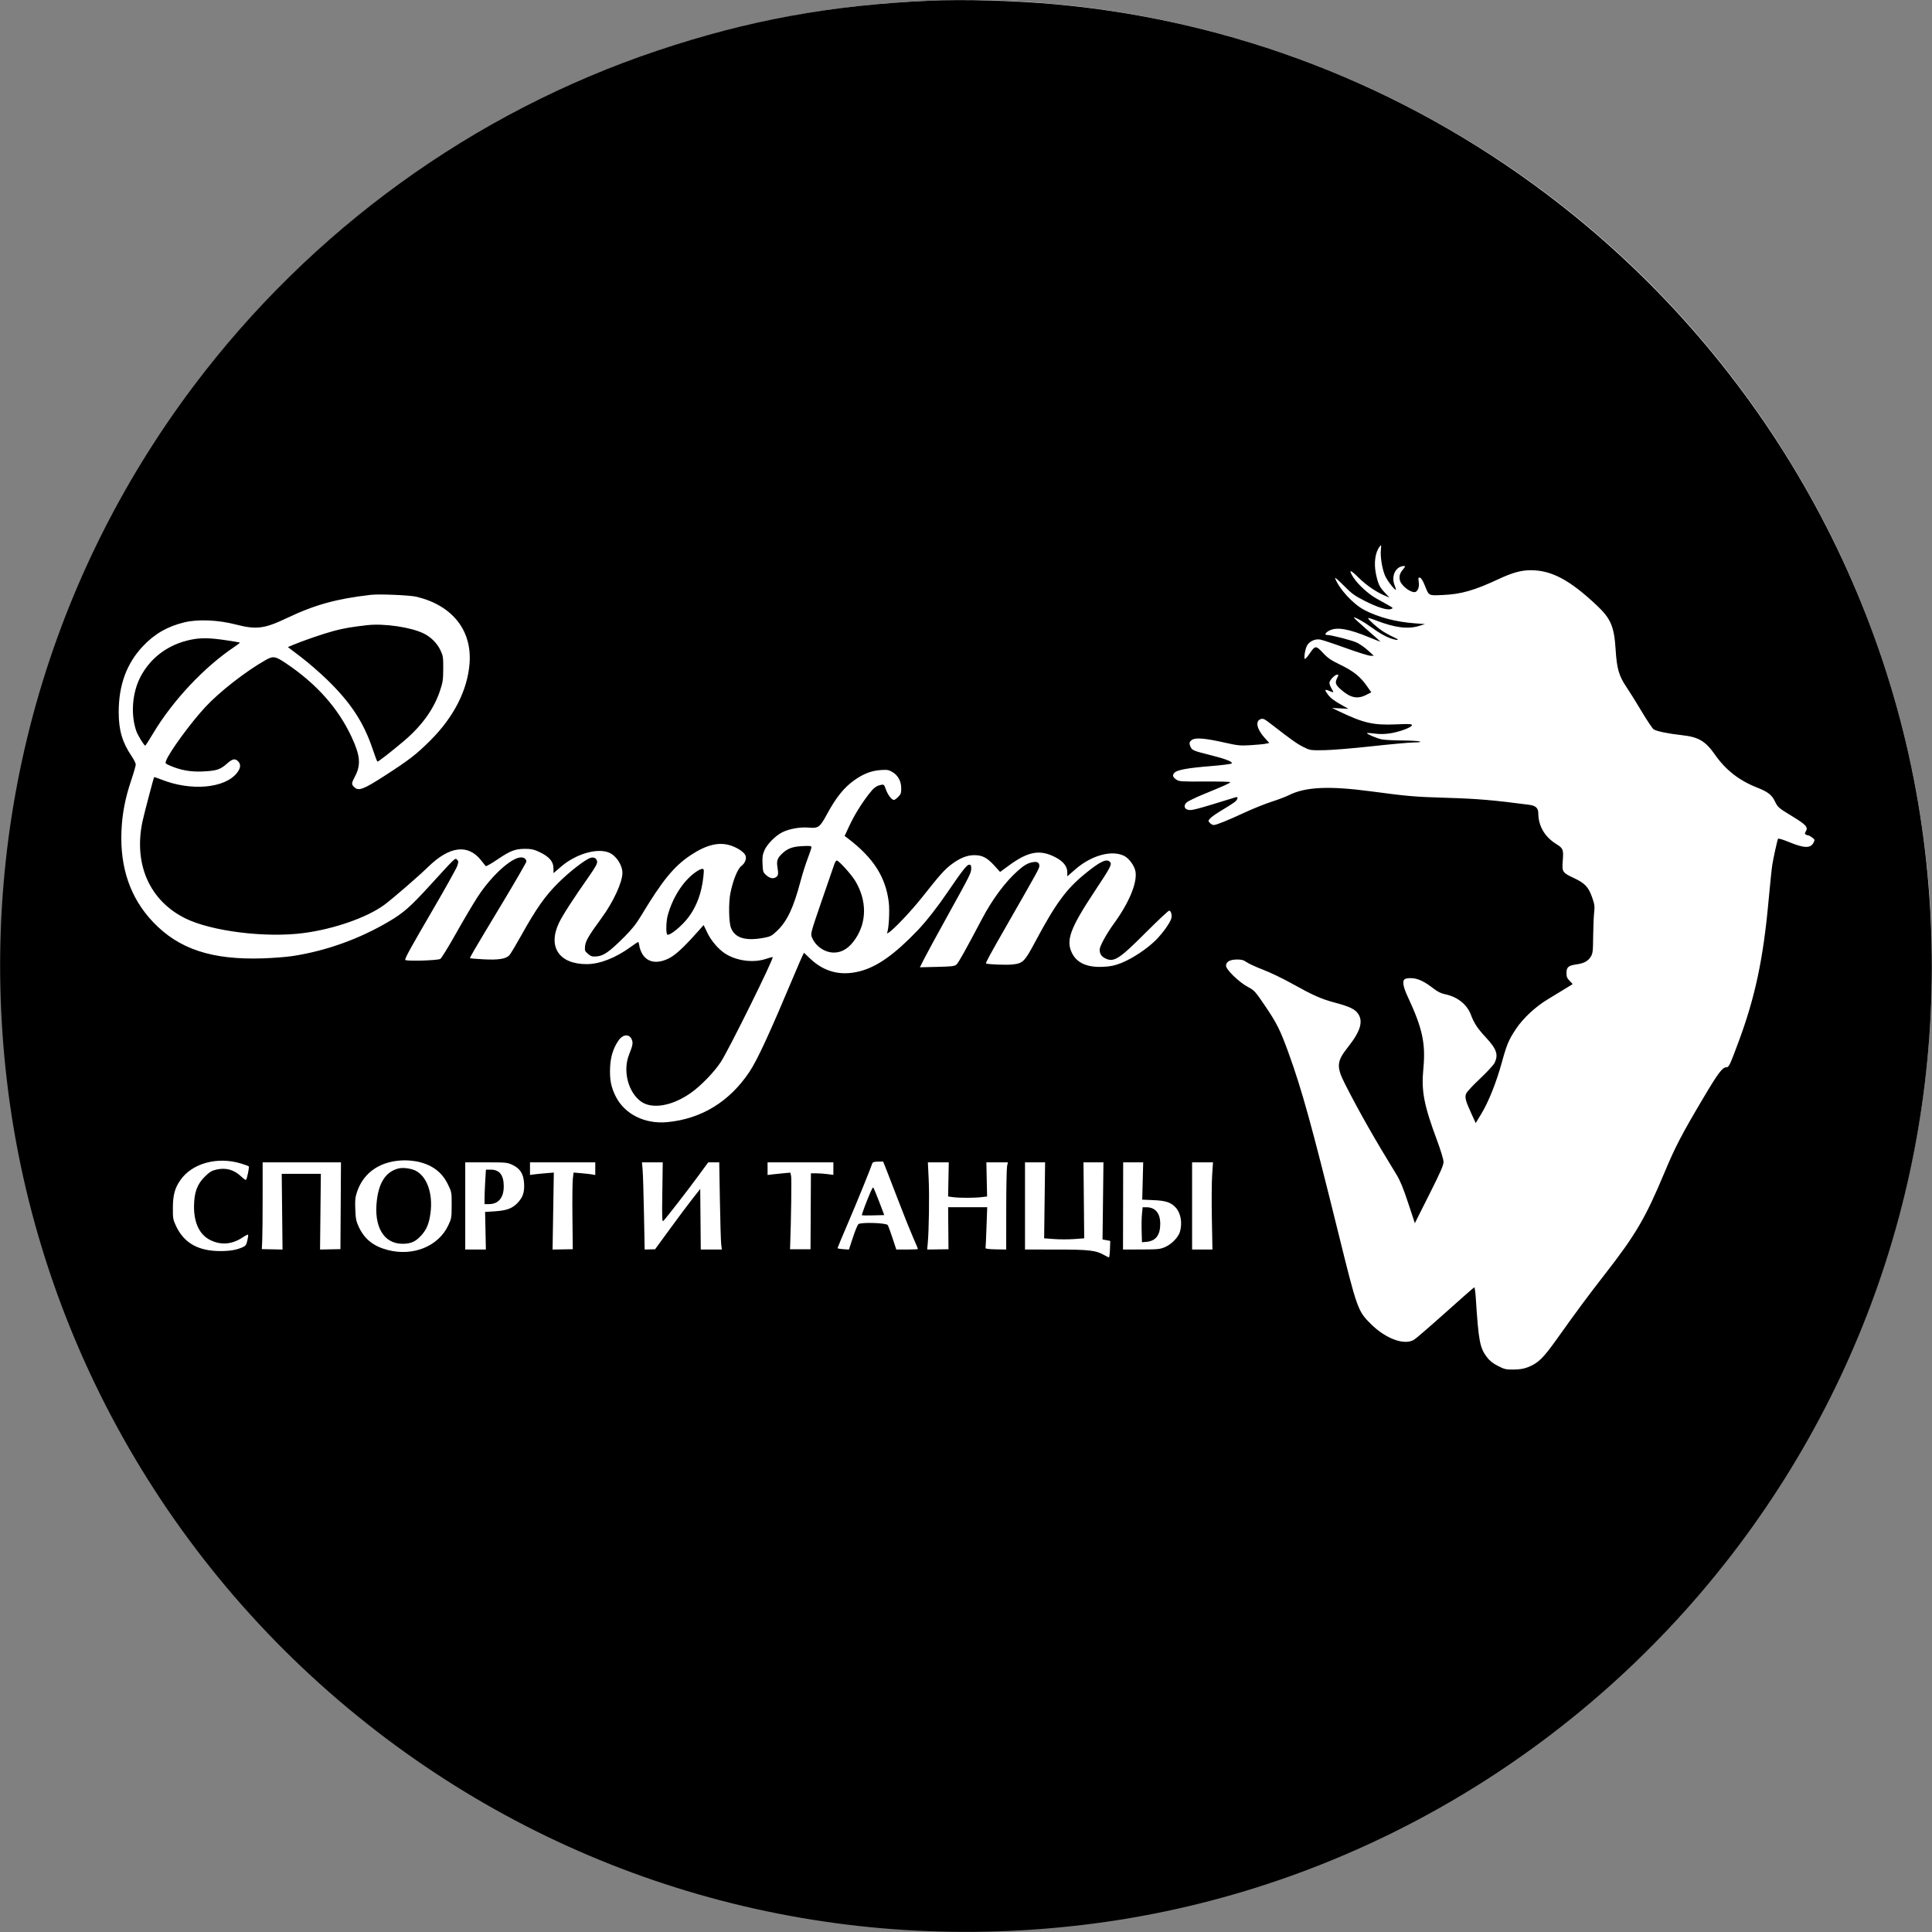 <?xml version="1.0" encoding="UTF-8"?> <svg xmlns="http://www.w3.org/2000/svg" width="1850" height="1850" viewBox="0 0 1850 1850" fill="none"><rect x="0" y="0" width="1850" height="1850" fill="#808080" stroke="none"/> <circle cx="925.5" cy="924.5" r="924.5" fill="white"></circle> <path fill-rule="evenodd" clip-rule="evenodd" d="M890 0.669C796.147 4.767 715.729 19.519 629.5 48.454C453.244 107.6 297.859 220.03 185.172 369.953C41.946 560.505 -21.396 796.423 6.613 1035C35.92 1284.63 167.437 1512.61 369.953 1664.83C563.693 1810.45 804.553 1873.46 1047 1841.94C1291.4 1810.17 1515.25 1679.05 1664.83 1480.05C1808.05 1289.49 1871.4 1053.58 1843.39 815C1814.08 565.366 1682.56 337.391 1480.05 185.172C1342.74 81.964 1181.28 19.691 1010.5 4.074C972.209 0.572 923.646 -0.8 890 0.669ZM1322.25 526.8C1321.61 533.463 1323.64 545.507 1326.43 551.62C1328.59 556.341 1335.79 565.542 1336.65 564.68C1336.86 564.475 1336.35 562.677 1335.51 560.686C1331.74 551.648 1336.46 542 1344.65 542C1345.8 542 1345.55 542.748 1343.66 544.995C1340.45 548.806 1339.66 551.358 1340.42 555.412C1341.31 560.143 1349.6 567 1354.43 567C1357.33 567 1359.29 562.422 1358.54 557.414C1357.93 553.327 1358.05 552.863 1359.66 553.174C1360.84 553.4 1362.45 555.944 1364.25 560.424C1368.41 570.769 1367.6 570.33 1381.48 569.752C1399 569.021 1411.67 565.409 1435.1 554.466C1448.1 548.391 1456.6 546.037 1465.61 546.015C1485.57 545.967 1503 555.225 1528.99 579.67C1542.46 592.342 1545.69 599.921 1547.06 622.085C1548.18 640.197 1550.25 647.347 1557.38 657.82C1560.28 662.08 1566.86 672.637 1572 681.279C1577.14 689.922 1582.33 697.639 1583.53 698.427C1586.29 700.234 1597.56 702.552 1610.47 703.966C1626.56 705.728 1633.01 709.543 1642.3 722.796C1652.54 737.381 1665.26 747.317 1682.37 754.088C1693.09 758.331 1696.56 761.047 1699.8 767.747C1702.38 773.059 1703.11 773.683 1715.79 781.406C1729.69 789.869 1731.67 792.093 1729.05 796.285C1728.06 797.884 1728.08 798.433 1729.16 799.119C1729.9 799.587 1731 799.976 1731.62 799.985C1732.23 799.993 1733.91 800.93 1735.36 802.066C1737.84 804.017 1737.9 804.287 1736.53 806.939C1733.71 812.404 1727.74 812.307 1713.69 806.565C1706.44 803.603 1702.74 802.536 1702.46 803.325C1701.56 805.851 1698.03 822.057 1697.06 828.121C1696.5 831.64 1694.89 847.115 1693.49 862.51C1688.43 918.228 1680.65 954.847 1664.82 997.466C1656.33 1020.33 1655.52 1022 1652.99 1022C1649.32 1022 1645.19 1027.5 1631.24 1051C1610.55 1085.85 1604.11 1098.19 1593.95 1122.5C1575.59 1166.45 1566.39 1182.14 1536.5 1220.5C1520.71 1240.77 1509.92 1255.33 1491.3 1281.48C1477.55 1300.79 1473 1305.24 1463 1309.18C1459.07 1310.72 1455.19 1311.36 1449.4 1311.42C1442.03 1311.49 1440.68 1311.18 1434.44 1308C1429.46 1305.46 1426.53 1303.12 1423.77 1299.5C1417.04 1290.66 1415.8 1284.08 1413.2 1243.5C1412.82 1237.45 1412.14 1232.59 1411.7 1232.7C1411.26 1232.8 1398.95 1243.6 1384.34 1256.7C1369.72 1269.79 1356.13 1281.54 1354.13 1282.8C1345.09 1288.54 1327.17 1282.11 1312.9 1268.01C1300.11 1255.38 1299.7 1254.21 1281.12 1179C1256.03 1077.45 1246.61 1043.42 1233.77 1008C1225.9 986.291 1222.55 979.611 1211.04 962.673C1201.9 949.218 1201.09 948.326 1194.96 945.069C1186.44 940.544 1174 928.474 1174 924.739C1174 920.925 1177.65 918.848 1184.46 918.787C1188.91 918.747 1190.78 919.271 1193.89 921.424C1196.02 922.902 1203.04 926.112 1209.49 928.558C1215.93 931.003 1228.02 936.797 1236.35 941.433C1257.56 953.235 1264.83 956.476 1278 960.011C1292.49 963.9 1297.44 966.276 1300.54 970.839C1305.53 978.19 1302.57 987.788 1290.71 1002.73C1279.89 1016.35 1279.5 1021.35 1287.96 1038.05C1301.1 1063.98 1316.36 1090.84 1337.37 1125C1340.7 1130.42 1343.76 1137.88 1348.39 1151.88L1354.8 1171.25L1368.56 1143.88C1379.63 1121.85 1382.3 1115.72 1382.25 1112.5C1382.21 1110.21 1379.6 1101.54 1376.13 1092.21C1363.43 1058.03 1360.89 1044.78 1362.93 1023.46C1365.26 999.184 1362.15 984.761 1348.03 954.5C1343.7 945.193 1342.69 939.906 1344.86 937.748C1345.57 937.031 1348.33 936.552 1351.34 936.623C1357.49 936.767 1363.78 939.674 1372.36 946.347C1376.61 949.651 1379.78 951.226 1383.86 952.07C1395.62 954.498 1404.82 961.847 1408.48 971.726C1411.37 979.568 1414.9 984.939 1422.46 993.019C1433.16 1004.47 1435.07 1010.01 1431.04 1017.92C1429.96 1020.03 1423.7 1026.8 1417.13 1032.96C1410.55 1039.12 1404.62 1045.5 1403.94 1047.13C1402.44 1050.77 1403.33 1054.18 1409.07 1066.65L1413.08 1075.38L1418.51 1066.44C1425.34 1055.19 1432.79 1036.55 1437.95 1017.82C1442.83 1000.08 1444.63 995.785 1451.58 985.333C1458.43 975.046 1470.11 964.138 1481.92 957C1489.91 952.171 1504.97 942.986 1505.8 942.44C1505.96 942.332 1504.72 940.873 1503.05 939.199C1500.54 936.697 1500 935.341 1500 931.6C1500 926.145 1501.9 924.516 1509.5 923.463C1516.58 922.482 1520.63 920.337 1523.17 916.221C1525.18 912.97 1525.39 911.24 1525.54 896.578C1525.64 887.735 1526.06 877.448 1526.48 873.719C1527.15 867.74 1526.92 866.024 1524.53 859.219C1521.09 849.435 1517.63 845.728 1507.5 840.983C1495.96 835.573 1495.59 835.008 1496.44 824.091C1497.27 813.509 1496.79 812.275 1490.27 808.247C1479.17 801.391 1473.05 790.935 1473.01 778.75C1473 773.796 1470.51 771.456 1464.4 770.655C1430.22 766.173 1414.88 764.856 1387 764.007C1354.15 763.007 1348.81 762.558 1313 757.785C1272.44 752.379 1249.88 753.454 1233.89 761.554C1231.19 762.923 1223.92 765.671 1217.74 767.661C1211.56 769.65 1200.2 774.193 1192.5 777.757C1175.08 785.817 1164.75 790 1162.24 790C1161.18 790 1159.49 789.095 1158.49 787.99C1156.72 786.037 1156.74 785.905 1159.09 783.404C1160.41 781.988 1165.55 778.439 1170.5 775.518C1175.45 772.597 1180.74 769.228 1182.25 768.031C1185.37 765.566 1186.02 762.551 1183.25 763.406C1144.13 775.503 1141.07 776.306 1137.51 775.412C1133.93 774.513 1133.28 771.243 1136.14 768.497C1137.44 767.255 1144.8 763.661 1152.5 760.512C1172.37 752.383 1178 749.835 1178 748.963C1178 748.542 1167.07 748.266 1153.72 748.349C1131.83 748.485 1129.17 748.322 1126.67 746.692C1122.94 744.262 1122.33 742.223 1124.65 739.907C1127.37 737.182 1137.49 735.343 1159.41 733.587C1169.82 732.755 1178.78 731.617 1179.34 731.059C1180.86 729.543 1173.47 726.633 1159 723.039C1143.24 719.125 1141.52 718.427 1140.13 715.385C1138.44 711.68 1138.74 710.22 1141.54 708.382C1144.97 706.136 1154.21 706.934 1172.5 711.053C1185.31 713.939 1187.43 714.151 1197.5 713.553C1203.55 713.194 1210.06 712.569 1211.97 712.165L1215.44 711.431L1211.35 706.965C1203.48 698.362 1201.7 690.516 1207.17 688.602C1209.55 687.772 1210.69 688.325 1217.46 693.584C1236.43 708.311 1241.7 712.055 1247.84 715.17C1254.35 718.468 1254.53 718.499 1267.45 718.362C1274.71 718.286 1295.11 716.62 1313.38 714.612C1331.47 712.626 1349.69 710.968 1353.88 710.93C1359.07 710.882 1360.86 710.585 1359.5 710C1358.4 709.527 1350.75 709.098 1342.5 709.046C1334.25 708.994 1325.48 708.509 1323 707.968C1318.13 706.904 1309 703.041 1309 702.046C1309 701.71 1312.18 701.874 1316.07 702.411C1320.96 703.087 1325.52 703.039 1330.9 702.255C1339.94 700.938 1352 696.437 1352 694.381C1352 693.204 1349.5 693.081 1336.75 693.63C1315.04 694.564 1305.76 692.431 1282 681.046L1275.5 677.931L1283.34 678.321L1291.18 678.711L1285.84 675.727C1277.43 671.027 1274.11 668.536 1271.46 664.948C1268.12 660.419 1268.36 659.705 1272.62 661.487C1277.49 663.52 1277.5 663.51 1275.1 659.443C1273.94 657.486 1273 654.977 1273 653.866C1273 651.461 1278.17 646 1280.45 646C1281.9 646 1281.91 646.276 1280.53 648.95C1278.11 653.617 1278.67 655.537 1283.75 660.05C1292.97 668.241 1299.66 669.729 1308.07 665.464L1313.08 662.927L1308.8 656.836C1302.52 647.876 1295.86 642.545 1283.5 636.578C1274.4 632.186 1271.5 630.202 1266.74 625.105C1260.04 617.943 1259.37 617.986 1253.96 625.922C1252.06 628.713 1250.1 630.997 1249.61 630.998C1248.2 631.001 1249.73 621.259 1251.66 617.996C1254.03 613.991 1259.23 611.622 1264 612.383C1266.05 612.712 1277.08 616.36 1288.51 620.491C1299.93 624.621 1310.68 627.98 1312.39 627.955L1315.5 627.909L1310.01 622.911C1306.99 620.163 1302.27 616.809 1299.51 615.46C1294.88 613.194 1274.89 608.03 1270.67 608.009C1267.9 607.995 1269.18 605.723 1273.06 603.752C1280.11 600.168 1291.39 602.109 1311.25 610.324C1317.16 612.77 1322 614.663 1322 614.531C1322 614.4 1316.15 609.206 1308.99 602.99C1301.83 596.775 1296.16 591.504 1296.39 591.277C1297.13 590.541 1306.35 595.675 1312.71 600.363C1320.92 606.409 1328.5 610.58 1333.85 611.987C1340.11 613.634 1340 612.604 1333.6 609.672C1330.55 608.279 1325.91 605.694 1323.28 603.928C1318.23 600.536 1310 593.069 1310 591.879C1310 591.492 1313.46 592.508 1317.7 594.138C1335.87 601.138 1348.26 602.683 1359.07 599.3L1364.5 597.6L1354.5 596.839C1336.41 595.462 1319.85 591.083 1306.55 584.161C1295.68 578.504 1282.21 563.857 1278.35 553.5C1277.94 552.4 1281.63 555.579 1286.55 560.564C1294.35 568.467 1296.93 570.357 1306.67 575.314C1319.17 581.679 1328.4 584.529 1332.08 583.167C1334.31 582.343 1334.13 582.118 1328.97 579.252C1325.96 577.579 1320.82 574.701 1317.55 572.855C1310.19 568.703 1300.16 559.488 1296.08 553.12C1290.83 544.947 1292.64 544.883 1300.75 552.954C1308.2 560.362 1318.04 567.087 1326.5 570.546L1330.5 572.181L1326.36 567.84C1321 562.227 1319.53 559.155 1317.53 549.466C1315.38 539.097 1316.87 528.606 1321.23 523.25C1322.71 521.424 1322.75 521.548 1322.25 526.8ZM399 571.453C433.122 579.799 451.938 603.406 449.648 634.998C447.79 660.624 434.622 686.575 412.079 709.039C398.677 722.394 391.545 727.893 367.777 743.194C348.112 755.854 343.38 757.645 339.419 753.924C336.328 751.02 336.373 750.227 340.019 743.265C345.76 732.304 344.96 723.442 336.618 705.59C323.678 677.9 303.002 654.707 273.806 635.131C263.551 628.256 261.601 627.948 254.317 632.06C235.418 642.729 210.299 662.313 196.593 677.066C182.707 692.01 162.234 719.995 159.04 728.395C158.067 730.953 158.243 731.176 162.76 733.132C172.862 737.507 182.536 739.246 193.887 738.726C207.231 738.115 210.822 736.987 217.062 731.445C222.584 726.541 225 726 228 729C230.848 731.848 230.478 735.609 226.905 740.119C215.156 754.954 182.741 757.761 154.35 746.403C150.78 744.975 147.741 743.963 147.596 744.153C147.064 744.852 137.896 779.712 136.459 786.5C127.776 827.507 143.213 862.451 177.5 879.407C202.477 891.759 254.395 898.212 290.603 893.466C319.892 889.626 351.406 878.613 368.043 866.404C375.754 860.745 400.78 839.079 409.961 830.114C430.392 810.162 448.096 807.941 460.638 823.756C462.707 826.365 464.704 828.872 465.076 829.326C465.448 829.78 470.42 826.986 476.126 823.117C488.619 814.646 493.24 812.851 502.667 812.809C508.295 812.785 511.045 813.332 515.47 815.358C525.866 820.117 529.983 824.776 529.993 831.797L530 836.094L537.19 829.905C551.399 817.676 571.846 811.695 583.21 816.443C590.029 819.292 595.977 828.324 595.994 835.856C596.015 844.695 587.383 863.494 576.414 878.5C563.852 895.684 560.703 901.033 560.226 905.997C559.816 910.268 560.044 910.86 563.094 913.426C566.009 915.878 567.037 916.162 571.633 915.781C578.08 915.246 583.57 911.344 597.739 897.226C605.062 889.929 609.123 884.807 614 876.716C634.206 843.192 645.282 829.621 661.037 819.083C676.561 808.699 688.892 805.805 700.355 809.854C707.047 812.218 712.778 816.226 713.934 819.35C715.052 822.374 713.262 826.746 709.882 829.245C706.367 831.844 701.902 842.848 699.447 854.964C697.548 864.334 697.832 883.07 699.955 888.5C703.778 898.282 713.973 901.307 731.788 897.946C737.756 896.82 739.078 896.112 743.991 891.42C753.761 882.088 759.677 869.629 766.489 844.042C768.386 836.914 771.528 826.968 773.47 821.941C775.411 816.913 777 812.114 777 811.277C777 809.997 775.611 809.826 768.25 810.199C758.536 810.691 753.811 812.543 748.236 818.044C744.371 821.857 743.51 824.644 744.443 830.31C745.473 836.56 745.268 838.331 743.354 839.731C740.561 841.773 737.265 841.209 733.777 838.092C730.705 835.347 730.503 834.742 730.163 827.257C729.868 820.764 730.202 818.402 732.004 814.212C734.516 808.373 742.412 800.361 748.934 797.033C755.563 793.652 766.352 791.735 774.533 792.485C783.501 793.307 785.123 792.14 791.543 780.248C800.583 763.502 808.214 754.009 818.365 746.88C827.002 740.814 834.554 737.953 843.5 737.357C849.529 736.956 851.052 737.213 854.48 739.216C859.869 742.364 862.963 748.043 862.984 754.827C862.998 759.393 862.582 760.571 860.077 763.077C858.469 764.685 856.649 766 856.031 766C853.873 766 850.162 761.225 848.345 756.108C846.589 751.165 846.386 750.974 843.506 751.572C838.992 752.509 836.611 754.357 831.72 760.719C824.417 770.219 818.031 780.641 813.266 790.837L808.773 800.454L812.092 802.977C836.311 821.388 848.119 839.867 851.046 863.941C852.077 872.42 851.036 890.515 849.361 893.225C848.993 893.821 849.498 893.804 850.661 893.181C855.15 890.779 872.613 872.358 883.539 858.5C899.394 838.39 904.514 832.64 910.827 827.856C918.887 821.748 925.857 818.901 932.836 818.868C940.594 818.831 945.248 821.249 952.202 828.934L957.648 834.951L965.891 828.901C984.779 815.037 996.049 813.112 1011.16 821.167C1018.33 824.99 1022 829.771 1022 835.301V839.138L1029.7 832.423C1045.12 818.976 1064.81 813.608 1076.59 819.639C1081.28 822.038 1086.47 829.303 1087.32 834.647C1089.04 845.409 1081.11 864.483 1066.71 884.265C1059.5 894.172 1053 906.038 1053 909.292C1053 913.19 1054.53 915.704 1057.98 917.49C1066.44 921.864 1071.32 918.827 1096.8 893.32C1108.52 881.594 1118.75 872 1119.53 872C1121.25 872 1122.44 876.112 1121.64 879.295C1120.58 883.504 1113.09 893.968 1106.44 900.519C1098.03 908.806 1083.93 918.096 1073.59 922.153C1067.21 924.661 1063.55 925.426 1056.26 925.784C1041.16 926.525 1031.25 922.161 1026.53 912.691C1020.45 900.489 1024.69 888.938 1048.32 853.271C1063.27 830.711 1064.85 827.73 1063.04 825.548C1059.88 821.735 1053.62 824.671 1038.5 837.072C1020.83 851.561 1010.74 865.384 991.451 901.5C981.014 921.045 979.598 922.455 969.317 923.557C963.432 924.187 945.115 923.448 944.211 922.544C943.632 921.965 947.459 914.936 965.472 883.5C994.268 833.243 995.18 831.577 995.215 829.136C995.261 825.99 993.248 824.827 989.035 825.565C984.192 826.413 980.844 828.316 974.761 833.677C962.763 844.253 950.238 861.075 940.272 880C924.872 909.243 917.84 921.835 915.96 923.536C914.112 925.209 911.84 925.49 897.356 925.84L880.858 926.238L884.95 918.099C887.201 913.622 897.074 895.456 906.89 877.73C929.206 837.432 930 835.844 930 831.533C930 828.671 929.622 828 928.007 828C925.846 828 921.243 833.87 907.148 854.603C897.741 868.441 886.865 882.318 878.844 890.719C856.701 913.909 839.884 925.81 823.244 930.065C804.983 934.736 789.209 930.7 775.756 917.916L769.88 912.332L768.555 914.916C767.826 916.337 764.297 924.475 760.713 933C736.693 990.13 725.305 1014.81 717.675 1026.28C698.606 1054.94 671.587 1071.46 638.793 1074.52C617.393 1076.52 598.058 1066.83 589.567 1049.86C585.067 1040.87 583.69 1033.73 584.205 1022.07C584.653 1011.95 587.215 1003.7 592.152 996.476C596.533 990.067 602.805 989.727 605.103 995.772C606.273 998.848 605.83 1001.11 602.326 1009.96C596.312 1025.15 601.278 1045.25 613.312 1054.43C623.963 1062.55 643.707 1059.23 661.87 1046.27C671.431 1039.45 683.729 1026.73 690.178 1016.98C697.638 1005.71 741.128 917.795 739.868 916.534C739.655 916.322 736.785 917.059 733.491 918.172C721.593 922.193 705.613 920.2 694.748 913.341C688.085 909.135 681.106 901.064 677.313 893.178L673.776 885.824L667.209 893.162C653.806 908.138 646.306 914.94 639.807 918.015C629.241 923.013 620.418 921.612 615.481 914.15C614.022 911.946 612.583 908.311 612.283 906.072C611.982 903.832 611.449 902 611.097 902C610.745 902 607.524 904.138 603.94 906.75C589.573 917.221 574.444 923.156 561.985 923.21C535.482 923.326 524.28 906.788 535.236 883.718C538.657 876.514 548.857 860.729 564.417 838.559C569.849 830.819 572.009 826.898 571.798 825.159C571.421 822.053 569.03 820.525 565.811 821.333C561.018 822.535 545.419 834.555 534.462 845.487C521.866 858.054 513.461 870.016 498.971 896C493.91 905.075 488.874 913.479 487.781 914.675C484.558 918.2 477.235 919.371 463.128 918.617C456.245 918.249 450.424 917.757 450.191 917.525C449.667 917 452.092 912.848 480.858 865.037C493.586 843.882 504 825.86 504 824.987C504 822.639 501.943 821 498.996 821C489.847 821 470.662 838.405 457.444 858.696C453.075 865.404 443.661 881.305 436.524 894.032C429.387 906.759 422.663 917.645 421.583 918.223C418.647 919.795 388 920.603 388 919.109C388 916.983 392.982 907.956 414.829 870.5C426.699 850.15 437.057 831.555 437.847 829.178C439.138 825.295 439.118 824.689 437.643 823.215C435.769 821.34 436.72 820.438 411.814 847.693C392.969 868.316 386.488 874.04 372.796 882.153C344.177 899.11 312.207 910.596 280 915.491C274.225 916.369 261.625 917.352 252 917.676C202.944 919.328 171.31 908.9 146.598 882.932C124.871 860.101 114.795 831.013 116.311 795.5C117.006 779.221 119.887 764.251 125.575 747.36C128.009 740.133 130 733.246 130 732.055C130 730.864 128.16 727.181 125.912 723.87C117.102 710.898 113.682 699.205 113.662 682C113.634 656.053 121.227 635.337 136.83 618.798C148.083 606.869 160.468 599.761 176.791 595.864C189.573 592.812 208.865 593.624 225.439 597.911C245.301 603.05 253.031 602.13 274.062 592.126C301.424 579.11 321.642 573.483 355 569.598C363.064 568.659 392.681 569.908 399 571.453ZM351.5 598.642C336.804 600.317 329.339 601.594 320.178 603.999C310.128 606.638 289.934 613.562 280.075 617.749L275.65 619.628L288.073 629.064C294.906 634.254 306.067 643.9 312.876 650.5C335.878 672.796 348.251 691.641 356.969 717.656C359.072 723.933 361.057 729.166 361.38 729.285C362.134 729.562 374.728 719.767 386.95 709.398C403.835 695.073 415.322 679.143 421.125 662C424.009 653.483 424.35 651.258 424.421 640.5C424.493 629.516 424.276 628.021 421.849 622.845C418.641 616.003 412.612 609.932 405.66 606.544C393.308 600.524 367.728 596.792 351.5 598.642ZM183 612.499C161.495 616.836 144.313 629.433 134.578 648C126.572 663.271 124.962 684.305 130.582 700.233C131.953 704.117 138.033 714 139.052 714C139.373 714 142.693 708.862 146.43 702.582C165.269 670.92 195.721 638.505 224.765 619.197C227.661 617.272 229.862 615.529 229.656 615.323C229.451 615.118 223.257 614.063 215.891 612.979C200.659 610.738 192.332 610.617 183 612.499ZM799.002 827.25C798.346 829.038 792.905 844.81 786.912 862.299C776.026 894.063 776.016 894.103 777.558 897.799C781.052 906.178 789.775 912.143 798.532 912.143C806.527 912.143 813.317 907.749 819.336 898.681C830.039 882.556 830.017 862.412 819.276 844.041C815.555 837.674 803.239 824 801.228 824C800.66 824 799.659 825.462 799.002 827.25ZM664.961 835.937C653.637 844.446 643.952 859.809 639.39 876.5C637.904 881.939 637.56 892.759 638.811 894.728C639.983 896.574 648.496 890.448 655.729 882.555C665.608 871.773 671.834 856.607 673.556 839.125C674.219 832.402 674.144 832 672.23 832C671.114 832 667.843 833.772 664.961 835.937ZM230.792 1114.14C234.481 1115.27 237.808 1116.48 238.185 1116.84C238.887 1117.52 236.603 1128.73 235.549 1129.79C235.227 1130.11 233.284 1128.76 231.232 1126.8C224.108 1119.97 216.23 1117.79 206.86 1120.03C202.527 1121.07 200.464 1122.38 195.857 1126.98C188.737 1134.1 185.912 1141.96 185.786 1155C185.634 1170.75 191.025 1182.18 201 1187.25C211.383 1192.53 222.017 1191.74 232.313 1184.92C234.939 1183.18 237.3 1181.97 237.561 1182.23C237.821 1182.49 237.508 1184.98 236.864 1187.77C235.847 1192.17 235.226 1193.04 232.097 1194.4C226.433 1196.87 220.166 1197.95 211.299 1197.98C190.033 1198.04 176.35 1190.4 168.665 1174.18C165.729 1167.98 165.502 1166.74 165.525 1157C165.555 1144.41 167.342 1137.72 172.729 1130C184.022 1113.84 208.186 1107.24 230.792 1114.14ZM400.781 1112.51C414.107 1115.65 423.175 1122.53 428.679 1133.67C432.497 1141.39 432.5 1141.4 432.485 1153.95C432.471 1165.95 432.33 1166.8 429.296 1173.26C419.85 1193.35 395.827 1203.22 371.496 1197C357.799 1193.5 349.121 1186.66 343.664 1175.06C341.036 1169.47 340.578 1167.22 340.21 1158.06C339.851 1149.11 340.118 1146.52 341.96 1141.08C348.358 1122.2 364.903 1111.3 387.5 1111.09C391.35 1111.06 397.327 1111.7 400.781 1112.51ZM849.475 1121.87C851.57 1127.17 856.986 1141.18 861.511 1153C866.036 1164.82 871.822 1179.21 874.369 1184.97C876.916 1190.73 879 1195.68 879 1195.97C879 1196.26 874.336 1196.5 868.635 1196.5H858.27L854.627 1185.5C852.623 1179.45 850.579 1173.87 850.084 1173.09C848.695 1170.91 823.963 1170.18 821.888 1172.25C821.06 1173.08 818.701 1178.88 816.645 1185.13L812.907 1196.5L807.453 1196.16C804.454 1195.97 802 1195.5 802 1195.13C802 1194.75 806.5 1183.96 811.999 1171.15C820.424 1151.53 833.461 1119.49 835.279 1113.94C835.645 1112.83 837.189 1112.36 840.727 1112.31L845.665 1112.24L849.475 1121.87ZM326.241 1154.56L325.983 1196.11L316.22 1196.31L306.457 1196.5L306.845 1160.25L307.234 1124H288.5H269.766L270.155 1160.25L270.543 1196.5L260.622 1196.3L250.701 1196.11L251.101 1187.8C251.32 1183.24 251.5 1164.54 251.5 1146.25V1113H289L326.5 1113L326.241 1154.56ZM490.686 1115.43C498.011 1118.84 501.326 1124.08 501.833 1133.05C502.304 1141.39 500.848 1146.05 496.129 1151.29C490.999 1156.99 485.498 1159.13 474.074 1159.88L464.5 1160.5L464.878 1178.5L465.256 1196.5H455.378H445.5V1154.75V1113L465.5 1113.01C484.536 1113.02 485.75 1113.14 490.686 1115.43ZM570 1119.08V1125.16L567.25 1124.62C565.737 1124.33 561.07 1123.79 556.878 1123.44L549.257 1122.79L548.531 1128.59C548.132 1131.79 547.953 1148.3 548.133 1165.3L548.46 1196.19L538.788 1196.35L529.117 1196.5L529.719 1159.65L530.322 1122.8L522.411 1123.45C518.06 1123.8 512.925 1124.32 511 1124.59L507.5 1125.09V1119.05V1113H538.75H570V1119.08ZM634.21 1141.75C633.847 1167.22 633.97 1170.33 635.29 1169C637.926 1166.35 659.211 1138.9 668.826 1125.75L678.152 1113H683.432H688.712L689.347 1149.75C689.696 1169.96 690.257 1188.75 690.593 1191.5L691.203 1196.5H681.115H671.028L670.764 1167.5L670.5 1138.5L663.5 1147.36C659.65 1152.23 649.929 1165.22 641.897 1176.23L627.294 1196.24L622.297 1196.37L617.3 1196.5L616.637 1162C616.272 1143.02 615.695 1124.24 615.353 1120.25L614.731 1113H624.676H634.62L634.21 1141.75ZM798 1119.01V1125.02L792.25 1124.27C789.087 1123.85 784.25 1123.51 781.5 1123.51L776.5 1123.5L776.31 1159.88L776.119 1196.25L766.31 1196.24L756.5 1196.22L756.607 1193.36C757.543 1168.24 758.089 1128.68 757.534 1126.15L756.811 1122.86L750.155 1123.46C746.495 1123.8 741.587 1124.31 739.25 1124.59L735 1125.12V1119.06V1113H766.5H798V1119.01ZM908.185 1129.35L907.869 1145.71L912.574 1146.35C918.583 1147.18 932.932 1147.17 939.85 1146.34L945.199 1145.7L944.85 1129.35L944.5 1113H954.795H965.091L964.319 1116.75C963.895 1118.81 963.537 1137.6 963.524 1158.5L963.5 1196.5L953.5 1196.33C947.5 1196.23 943.588 1195.76 943.72 1195.17C943.842 1194.62 944.249 1185.59 944.626 1175.09L945.312 1156H926.602H907.893L908.063 1176.11L908.233 1196.22L898.027 1196.36L887.82 1196.5L888.377 1190.5C889.524 1178.14 890.006 1144.94 889.266 1129.25L888.5 1113L898.5 1113L908.5 1113L908.185 1129.35ZM1000.28 1149.37L999.815 1185.75L1009.41 1186.47C1014.68 1186.86 1023.32 1186.86 1028.6 1186.47L1038.2 1185.75L1037.85 1149.37L1037.5 1113H1047.06H1056.62L1056.18 1149.93L1055.74 1186.86L1059.44 1187.55L1063.13 1188.25L1062.86 1196.12C1062.71 1200.46 1062.26 1204 1061.85 1204C1061.45 1204 1059.63 1203.13 1057.81 1202.07C1049.55 1197.26 1043.44 1196.53 1011.5 1196.51L981.5 1196.5V1154.75V1113L991.125 1113L1000.75 1113L1000.28 1149.37ZM1094.21 1130.87L1093.74 1148.73L1104.62 1149.2C1116.25 1149.69 1121.19 1151.33 1125.7 1156.17C1130.61 1161.43 1132.31 1170.75 1129.92 1179.35C1128.45 1184.63 1122.02 1191.3 1115.73 1194.08C1110.93 1196.2 1109.04 1196.39 1092.93 1196.44L1075.35 1196.5L1075.43 1154.75L1075.5 1113H1085.09H1094.68L1094.21 1130.87ZM1160.7 1125.25C1160.24 1131.99 1160.12 1150.77 1160.43 1167L1160.98 1196.5H1151.24H1141.5V1154.75V1113L1151.51 1113L1161.52 1113L1160.7 1125.25ZM381.5 1118.89C369.699 1121.95 363.027 1131.76 360.882 1149.21C357.763 1174.59 367.431 1191 385.5 1191C393.433 1191 398.012 1188.94 403.431 1182.94C408.558 1177.27 410.871 1171.63 412.225 1161.52C414.695 1143.06 408.912 1126.57 398.019 1121.01C393.667 1118.79 385.784 1117.78 381.5 1118.89ZM464.652 1130.66C464.293 1136.52 464 1143.94 464 1147.16V1153L468.25 1153C477.281 1152.99 482.367 1146.86 482.367 1136C482.367 1125.21 478.314 1120 469.929 1120H465.304L464.652 1130.66ZM833.665 1141.26C829.654 1150.53 824.91 1163.24 825.312 1163.65C825.546 1163.88 830.458 1163.94 836.228 1163.79L846.719 1163.5L841.687 1150.25C838.919 1142.96 836.395 1137.01 836.077 1137.01C835.76 1137.02 834.674 1138.93 833.665 1141.26ZM1093.52 1162.25C1093.16 1165.69 1093.01 1173.22 1093.19 1179L1093.5 1189.5L1097.5 1189.17C1106.64 1188.42 1111 1182.85 1111 1171.9C1111 1161.73 1106.29 1156.05 1097.83 1156.02L1094.16 1156L1093.52 1162.25Z" fill="black"></path> </svg> 